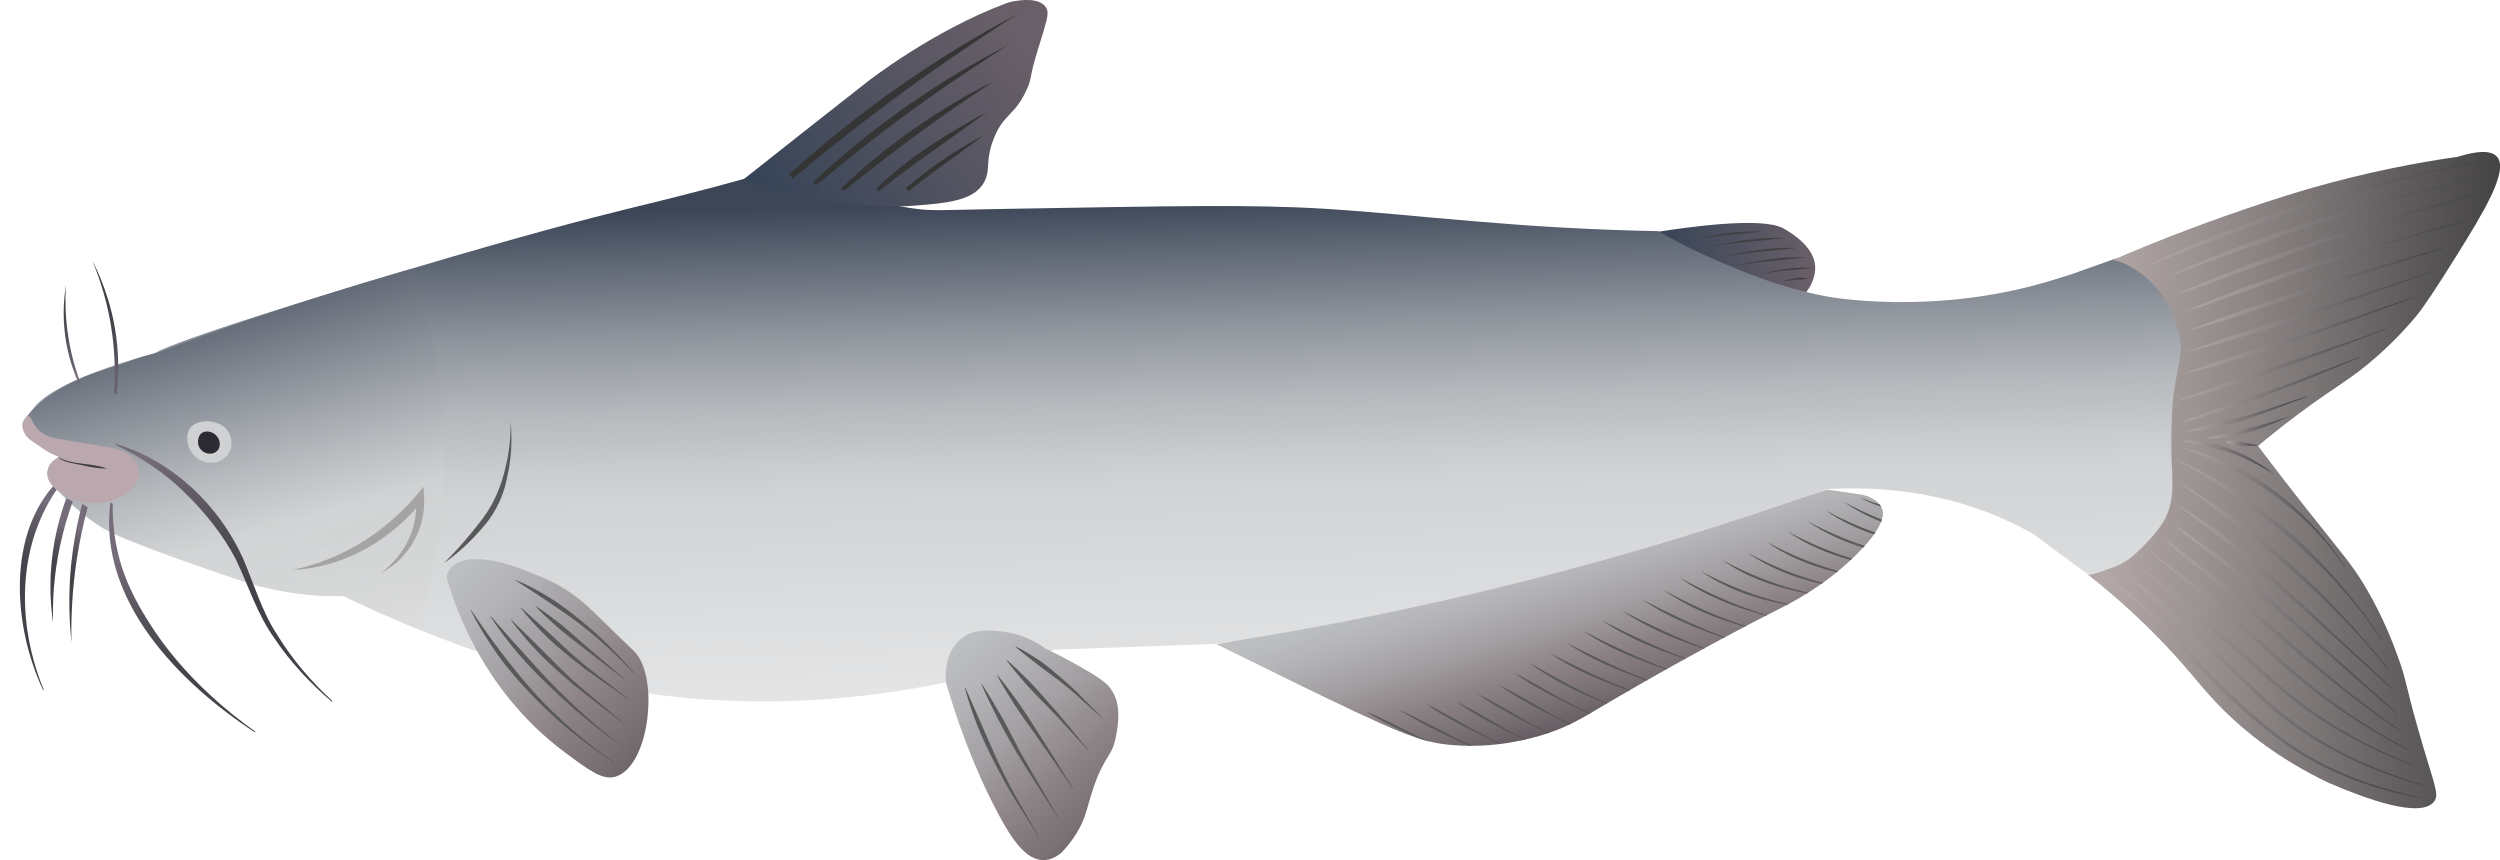 
        <svg xmlns:rdf="http://www.w3.org/1999/02/22-rdf-syntax-ns#" xmlns="http://www.w3.org/2000/svg" xmlns:cc="https://creativecommons.org/ns" xmlns:xlink="http://www.w3.org/1999/xlink" xmlns:dc="https://www.dublincore.org/specifications/dublin-core/dcmi-terms/" x="0px" y="0px" width="503.99px" height="173.39px" viewBox="0 0 503.99 173.39" xml:space="preserve">
            <title>Ictalurus furcatus (Blue Catfish)</title>
            <desc xmlns:ian_image_library="https://ian.umces.edu/media-library/">
                <ian_image_library:title>Ictalurus furcatus (Blue Catfish)</ian_image_library:title>
                <ian_image_library:descr><p>Side view illustration of an adult Blue Catfish</p></ian_image_library:descr>
                <ian_image_library:scene>
                    <ian_image_library:contains>fish, adult, Blue, Catfish, Chordata, Actinopterygii, Siluriformes, Ictaluridae, Ictalurus, furcatus</ian_image_library:contains>
                    <ian_image_library:when>2024-08-01</ian_image_library:when>
                </ian_image_library:scene>
            </desc>
            
             <defs><linearGradient id="ian_symbols_3d5c191fda350ca44941e7318be6d2bf" x1="311.06" y1="112.02" x2="325.4" y2="158.6" gradientUnits="userSpaceOnUse"><stop offset="0" stop-color="#bcbec0"></stop><stop offset=".11" stop-color="#b5b5b8"></stop><stop offset=".28" stop-color="#a39fa2"></stop><stop offset=".45" stop-color="#8d8386"></stop><stop offset=".59" stop-color="#7a7175"></stop><stop offset=".87" stop-color="#4a4349"></stop><stop offset="1" stop-color="#332d34"></stop></linearGradient><linearGradient id="ian_symbols_3d5c191fda350ca44941e7318be6d2bf1" x1="334.28" y1="53.1" x2="365.93" y2="53.1" gradientUnits="userSpaceOnUse"><stop offset="0" stop-color="#364457"></stop><stop offset=".5" stop-color="#515260"></stop><stop offset=".99" stop-color="#695f68"></stop></linearGradient><linearGradient id="ian_symbols_3d5c191fda350ca44941e7318be6d2bf2" x1="224.56" y1="40.43" x2="227.28" y2="154.7" gradientUnits="userSpaceOnUse"><stop offset="0" stop-color="#3c4657"></stop><stop offset=".1" stop-color="#636b78"></stop><stop offset=".23" stop-color="#92979f"></stop><stop offset=".35" stop-color="#b4b8bc"></stop><stop offset=".45" stop-color="#c9cbcd"></stop><stop offset=".51" stop-color="#d1d3d4"></stop><stop offset="1" stop-color="#ebebec"></stop></linearGradient><linearGradient id="ian_symbols_3d5c191fda350ca44941e7318be6d2bf3" x1="37.19" y1="47.99" x2="66.18" y2="141.14" gradientUnits="userSpaceOnUse"><stop offset=".05" stop-color="#3c4657"></stop><stop offset=".63" stop-color="#d1d3d4" stop-opacity=".6"></stop><stop offset=".74" stop-color="#d1d3d4" stop-opacity=".59"></stop><stop offset=".8" stop-color="#d3d5d6" stop-opacity=".55"></stop><stop offset=".85" stop-color="#d6d7d8" stop-opacity=".48"></stop><stop offset=".9" stop-color="#dadbdc" stop-opacity=".39"></stop><stop offset=".94" stop-color="#dfe0e1" stop-opacity=".27"></stop><stop offset=".97" stop-color="#e5e6e7" stop-opacity=".12"></stop><stop offset="1" stop-color="#ebebec" stop-opacity="0"></stop></linearGradient><linearGradient id="ian_symbols_3d5c191fda350ca44941e7318be6d2bf4" x1="158.97" y1="46.74" x2="208.48" y2="11.28" xlink:href="#ian_symbols_3d5c191fda350ca44941e7318be6d2bf1"></linearGradient><linearGradient id="ian_symbols_3d5c191fda350ca44941e7318be6d2bf5" x1="191.89" y1="22.97" x2="241.92" y2="85.29" gradientTransform="translate(87.01 -78.66) rotate(95.18) scale(1 -1)" xlink:href="#ian_symbols_3d5c191fda350ca44941e7318be6d2bf"></linearGradient><linearGradient id="ian_symbols_3d5c191fda350ca44941e7318be6d2bf6" x1="193.51" y1="130.93" x2="240.86" y2="184.05" xlink:href="#ian_symbols_3d5c191fda350ca44941e7318be6d2bf"></linearGradient><linearGradient id="ian_symbols_3d5c191fda350ca44941e7318be6d2bf7" x1="424.28" y1="97.36" x2="507.65" y2="96.68" gradientUnits="userSpaceOnUse"><stop offset="0" stop-color="#b3a7a7"></stop><stop offset=".31" stop-color="#928a8a"></stop><stop offset=".99" stop-color="#414042"></stop><stop offset="1" stop-color="#414042"></stop></linearGradient><linearGradient id="ian_symbols_3d5c191fda350ca44941e7318be6d2bf8" x1="16.41" y1="103.26" x2="8.79" y2="119.53" gradientUnits="userSpaceOnUse"><stop offset=".06" stop-color="#756c79"></stop><stop offset=".16" stop-color="#6b646f"></stop><stop offset=".46" stop-color="#555159"></stop><stop offset=".75" stop-color="#47454c"></stop><stop offset="1" stop-color="#434248"></stop></linearGradient><linearGradient id="ian_symbols_3d5c191fda350ca44941e7318be6d2bf9" x1="432.74" y1="47.36" x2="500.64" y2="38.94" xlink:href="#ian_symbols_3d5c191fda350ca44941e7318be6d2bf7"></linearGradient><linearGradient id="ian_symbols_3d5c191fda350ca44941e7318be6d2bf10" x1="436.62" y1="47.47" x2="500.14" y2="44.23" xlink:href="#ian_symbols_3d5c191fda350ca44941e7318be6d2bf7"></linearGradient><linearGradient id="ian_symbols_3d5c191fda350ca44941e7318be6d2bf11" x1="438.67" y1="49.22" x2="499.12" y2="49.22" xlink:href="#ian_symbols_3d5c191fda350ca44941e7318be6d2bf7"></linearGradient><linearGradient id="ian_symbols_3d5c191fda350ca44941e7318be6d2bf12" x1="440.67" y1="53.66" x2="496.7" y2="53.66" xlink:href="#ian_symbols_3d5c191fda350ca44941e7318be6d2bf7"></linearGradient><linearGradient id="ian_symbols_3d5c191fda350ca44941e7318be6d2bf13" x1="440.86" y1="58.35" x2="492.6" y2="58.35" xlink:href="#ian_symbols_3d5c191fda350ca44941e7318be6d2bf7"></linearGradient><linearGradient id="ian_symbols_3d5c191fda350ca44941e7318be6d2bf14" x1="440.27" y1="62.9" x2="490.21" y2="62.9" xlink:href="#ian_symbols_3d5c191fda350ca44941e7318be6d2bf7"></linearGradient><linearGradient id="ian_symbols_3d5c191fda350ca44941e7318be6d2bf15" x1="439.36" y1="67.73" x2="486.63" y2="67.73" xlink:href="#ian_symbols_3d5c191fda350ca44941e7318be6d2bf7"></linearGradient><linearGradient id="ian_symbols_3d5c191fda350ca44941e7318be6d2bf16" x1="438.52" y1="73.64" x2="481.04" y2="73.64" xlink:href="#ian_symbols_3d5c191fda350ca44941e7318be6d2bf7"></linearGradient><linearGradient id="ian_symbols_3d5c191fda350ca44941e7318be6d2bf17" x1="439.49" y1="78.63" x2="475.71" y2="78.63" xlink:href="#ian_symbols_3d5c191fda350ca44941e7318be6d2bf7"></linearGradient><linearGradient id="ian_symbols_3d5c191fda350ca44941e7318be6d2bf18" x1="440.39" y1="83.45" x2="465.08" y2="83.45" xlink:href="#ian_symbols_3d5c191fda350ca44941e7318be6d2bf7"></linearGradient><linearGradient id="ian_symbols_3d5c191fda350ca44941e7318be6d2bf19" x1="444.61" y1="86.04" x2="462.06" y2="86.04" xlink:href="#ian_symbols_3d5c191fda350ca44941e7318be6d2bf7"></linearGradient><linearGradient id="ian_symbols_3d5c191fda350ca44941e7318be6d2bf20" x1="440" y1="92.21" x2="458.49" y2="92.21" xlink:href="#ian_symbols_3d5c191fda350ca44941e7318be6d2bf7"></linearGradient><linearGradient id="ian_symbols_3d5c191fda350ca44941e7318be6d2bf21" x1="448.61" y1="89.37" x2="455.15" y2="89.37" xlink:href="#ian_symbols_3d5c191fda350ca44941e7318be6d2bf7"></linearGradient><linearGradient id="ian_symbols_3d5c191fda350ca44941e7318be6d2bf22" x1="426.61" y1="130.7" x2="486.99" y2="147.07" xlink:href="#ian_symbols_3d5c191fda350ca44941e7318be6d2bf7"></linearGradient><linearGradient id="ian_symbols_3d5c191fda350ca44941e7318be6d2bf23" x1="428.23" y1="133.32" x2="488.54" y2="140.08" xlink:href="#ian_symbols_3d5c191fda350ca44941e7318be6d2bf7"></linearGradient><linearGradient id="ian_symbols_3d5c191fda350ca44941e7318be6d2bf24" x1="430.35" y1="133.83" x2="486.61" y2="133.83" xlink:href="#ian_symbols_3d5c191fda350ca44941e7318be6d2bf7"></linearGradient><linearGradient id="ian_symbols_3d5c191fda350ca44941e7318be6d2bf25" x1="433.37" y1="131.27" x2="485.87" y2="131.27" xlink:href="#ian_symbols_3d5c191fda350ca44941e7318be6d2bf7"></linearGradient><linearGradient id="ian_symbols_3d5c191fda350ca44941e7318be6d2bf26" x1="436.07" y1="128.05" x2="484.26" y2="128.05" xlink:href="#ian_symbols_3d5c191fda350ca44941e7318be6d2bf7"></linearGradient><linearGradient id="ian_symbols_3d5c191fda350ca44941e7318be6d2bf27" x1="438.13" y1="124.8" x2="483.19" y2="124.8" xlink:href="#ian_symbols_3d5c191fda350ca44941e7318be6d2bf7"></linearGradient><linearGradient id="ian_symbols_3d5c191fda350ca44941e7318be6d2bf28" x1="438.62" y1="120.18" x2="482.21" y2="120.18" xlink:href="#ian_symbols_3d5c191fda350ca44941e7318be6d2bf7"></linearGradient><linearGradient id="ian_symbols_3d5c191fda350ca44941e7318be6d2bf29" x1="438.61" y1="115.96" x2="481.58" y2="115.96" xlink:href="#ian_symbols_3d5c191fda350ca44941e7318be6d2bf7"></linearGradient><linearGradient id="ian_symbols_3d5c191fda350ca44941e7318be6d2bf30" x1="438.52" y1="110.74" x2="480.19" y2="110.74" xlink:href="#ian_symbols_3d5c191fda350ca44941e7318be6d2bf7"></linearGradient><linearGradient id="ian_symbols_3d5c191fda350ca44941e7318be6d2bf31" x1="439.2" y1="102.18" x2="472.72" y2="102.18" xlink:href="#ian_symbols_3d5c191fda350ca44941e7318be6d2bf7"></linearGradient><linearGradient id="ian_symbols_3d5c191fda350ca44941e7318be6d2bf32" x1="44.02" y1="89.7" x2="45.46" y2="122.68" xlink:href="#ian_symbols_3d5c191fda350ca44941e7318be6d2bf8"></linearGradient><linearGradient id="ian_symbols_3d5c191fda350ca44941e7318be6d2bf33" x1="36.67" y1="111.15" x2="36.81" y2="141.71" xlink:href="#ian_symbols_3d5c191fda350ca44941e7318be6d2bf8"></linearGradient><linearGradient id="ian_symbols_3d5c191fda350ca44941e7318be6d2bf34" x1="17.09" y1="106.31" x2="15.06" y2="117.23" xlink:href="#ian_symbols_3d5c191fda350ca44941e7318be6d2bf8"></linearGradient><linearGradient id="ian_symbols_3d5c191fda350ca44941e7318be6d2bf35" x1="13.17" y1="105.31" x2="11.25" y2="115.27" xlink:href="#ian_symbols_3d5c191fda350ca44941e7318be6d2bf8"></linearGradient><linearGradient id="ian_symbols_3d5c191fda350ca44941e7318be6d2bf36" x1="21.35" y1="76.49" x2="21.2" y2="58.58" gradientUnits="userSpaceOnUse"><stop offset=".06" stop-color="#69626d"></stop><stop offset=".17" stop-color="#5e5862"></stop><stop offset=".38" stop-color="#4e4c53"></stop><stop offset=".64" stop-color="#45444a"></stop><stop offset="1" stop-color="#434248"></stop></linearGradient><linearGradient id="ian_symbols_3d5c191fda350ca44941e7318be6d2bf37" x1="14.66" y1="76.55" x2="14.51" y2="58.64" xlink:href="#ian_symbols_3d5c191fda350ca44941e7318be6d2bf8"></linearGradient></defs><path d="M368.36,98.69c2.45.36,4.89.73,7.34,1.09,1.49.45,3.15,1.27,3.72,2.76.31.83.9,3.43-5.71,9.78-6.32,6.08-12.6,9.21-15.36,10.6-11.96,6.04-25.97,13.92-33.7,18.48-5.39,3.18-8.05,4.93-12.91,6.52-2.93.96-9.94,2.95-18.62,2.31-6.66-.49-10.95-2.27-34.13-13.6-4.15-2.03-8.74-4.28-13.73-6.75,19.87-3.74,40.81-8.29,62.65-13.84,21.38-5.44,41.55-11.3,60.43-17.36Z" fill="url(#ian_symbols_3d5c191fda350ca44941e7318be6d2bf)"></path><path d="M361.28,61.26c.76-.41,2.81-1.63,3.93-4.15.29-.65.78-1.83.72-3.37-.15-3.79-4.38-6.53-6.03-7.48,0,0-.27-.16-.52-.29-4.36-2.29-19.23-.17-25.09.75,2.06,2.51,5.35,5.92,10.15,8.85,6.73,4.11,13.15,5.3,16.85,5.69Z" fill="url(#ian_symbols_3d5c191fda350ca44941e7318be6d2bf1)"></path><path d="M334.28,46.6c-4.8-.09-11.63-.29-19.85-.75-6.36-.36-11.14-.75-17.42-1.26-12.22-1-18.8-1.79-29.78-2.49-14.72-.93-31.16-.55-64.05,0-13.8.23-15.15.5-19.21-.1-15.29-2.25-21.71-8.61-33.4-6.07-1.57.34-1.8.53-9.77,2.6-7.14,1.86-12.4,3.11-13.57,3.4-8.49,2.08-22.03,5.61-44.15,12.21-50.5,15.07-51.38,16.89-51.86,17.03-19.51,5.42-23.23,9.57-24.4,11.01-.36.44-.86,1.1-1.39,1.97-.32.73-.68,1.9-.23,3.02.41,1.02,1.27,1.44,2.9,2.44,1.02.62,2.46,1.54,4.18,2.79-.13.02-1.78.33-2.44,1.86-.47,1.08-.14,2.07-.06,2.31,2.05,2.72,5.2,6.18,9.92,9.29.31.21.54.35.72.46,2.04,1.25,6.45,3.34,24.81,9.63,4.5,1.54,5.66,1.91,7.31,2.32,6.9,1.74,12.79,1.99,16.74,1.92,3.59,1.76,8.64,4.11,14.79,6.59,7.54,3.03,24.6,9.78,45.65,12.89,12.84,1.89,34.29,3.48,61.01-2.13,7.33-2.19,14.67-4.38,22-6.56,10.84-.4,21.68-.8,32.53-1.19,19.22-2.98,40.14-7.07,62.37-12.71,22.16-5.62,42.44-11.97,60.72-18.49,9.74-.53,24.28.15,38.88,7.63,1,.51,1.95,1.03,2.86,1.57,3.52,2.61,7.04,5.22,10.56,7.82,1.87.21,9.36.83,14.95-4.09.81-.71,2.49-2.22,3.66-4.74.65-1.4,1.56-4.04.68-11.51-.6-5.04-2.11-5.73-1.58-8.73.4-2.24,1.31-2.85,3.14-6.28.47-.88,2.85-5.32,3.71-9.23.33-1.49,2.06-9.23-2.57-14.62-5.58-6.49-15.99-4.28-16.48-4.17-2.86,1.02-5.72,2.03-8.58,3.05,0,0-2.67.87-5.1,1.58-23.43,6.85-44.19,2.9-44.19,2.9-9.67-1.84-17.23-5.12-22.1-7.22-4.96-2.15-9-4.28-11.92-5.93Z" fill="url(#ian_symbols_3d5c191fda350ca44941e7318be6d2bf2)"></path><path d="M83.1,54.14c-13.83,3.98-28.01,8.51-42.46,13.68-3.17,1.13-6.3,2.28-9.4,3.44-.5.11-1.26.3-2.16.56-1.48.43-2.55.84-2.95,1-2.68,1.02-3.66,1.14-6.38,2.12-1.97.7-4.13,1.48-6.79,2.93-3.63,1.98-5.4,3.71-6.13,4.46-.61.63-1.07,1.19-1.39,1.59-.32.73-.68,1.91-.23,3.03.41,1.02,1.27,1.45,2.9,2.45,1.02.62,2.46,1.55,4.18,2.8-.13.02-1.78.33-2.44,1.87-.47,1.08-.14,2.08-.06,2.32,2.05,2.73,5.2,6.21,9.92,9.34.31.21.54.35.72.46,2.04,1.26,6.45,3.36,24.81,9.68,4.5,1.55,5.66,1.92,7.31,2.33,6.9,1.75,12.79,2,16.74,1.93,4.93,2.21,9.86,4.42,14.79,6.62,3.22-9.81,7.03-25.84,5.16-45.44-1.04-10.92-3.58-20.11-6.15-27.18Z" fill="url(#ian_symbols_3d5c191fda350ca44941e7318be6d2bf3)"></path><path d="M149.82,36.22c7.71-6.12,15.3-12.09,25.05-19.75,0,0,12.99-10.2,27.92-15.79.81-.3,1.39-.4,1.97-.49.72-.12,4.69-.76,6.05,1.23.14.21.22.37.28.56.32.99-.13,2.47-1.66,7.37-2.1,6.69-1.26,6.03-2.41,8.61-2.41,5.4-4.55,4.85-6.55,9.65-2.1,5.03-.48,6.85-2.41,9.65-2.16,3.13-7.03,3.73-14.07,4.22-2.89.2-8.2.37-16.54-.94-4.52-.71-10.59-1.96-17.63-4.31Z" fill="url(#ian_symbols_3d5c191fda350ca44941e7318be6d2bf4)"></path><path d="M355.54,46.67c-4.9.58-9.96.77-14.73,1.83,4.77-1.24,9.86-2.02,14.73-1.83h0Z" fill="#414042"></path><path d="M360.01,47.97c-5.36.64-10.88.88-16.11,1.97,5.23-1.29,10.78-2.14,16.11-1.97h0Z" fill="#414042"></path><path d="M362.48,49.97c-5.3.63-10.76.86-15.93,1.96,5.17-1.28,10.66-2.13,15.93-1.96h0Z" fill="#414042"></path><path d="M364.23,51.88c-4.9.58-9.96.77-14.73,1.83,4.77-1.24,9.86-2.02,14.73-1.83h0Z" fill="#414042"></path><path d="M365.48,54.03c-3.65.4-7.41.48-10.92,1.42,3.5-1.1,7.32-1.69,10.92-1.42h0Z" fill="#414042"></path><path d="M364.46,56.14c-.43.13-.86.15-1.29.22-.43.03-.86,0-1.29.04l-2.58.32v-.04s2.54-.58,2.54-.58c.43-.1.87-.09,1.31-.12.44.04.88.02,1.31.12v.04Z" fill="#414042"></path><path d="M159.07,35.17c13.94-12.65,29.49-23.57,46.12-32.38-11.86,7.59-23.41,15.65-34.45,24.37-3.68,2.9-7.33,5.85-10.93,8.85l-.73-.84h0Z" fill="#353535"></path><path d="M163.93,36.72c11.69-10.95,24.94-20.28,39.2-27.57-10.11,6.42-19.96,13.23-29.34,20.68-3.13,2.47-6.22,4.99-9.28,7.55l-.58-.65h0Z" fill="#353535"></path><path d="M169.56,37.99c9.1-8.69,19.56-16.02,30.82-21.63-10.5,6.87-20.59,14.26-30.31,22.2,0,0-.51-.57-.51-.57h0Z" fill="#353535"></path><path d="M176.65,38c6.53-6.27,14.29-11.09,22.22-15.37-7.24,5.4-14.69,10.3-21.73,15.94,0,0-.48-.57-.48-.57h0Z" fill="#353535"></path><path d="M182.63,37.94c4.8-4.24,10.22-7.75,15.84-10.77-5.15,3.82-10.31,7.43-15.35,11.35,0,0-.49-.58-.49-.58h0Z" fill="#353535"></path><path d="M119.41,123.11c1.44,1.36,2.9,2.86,4.65,4.55,2.59,2.49,3.45,3.29,3.86,3.72,5.06,5.23,2.98,23.19-3.84,25.19-2.57.75-5.07-1.09-10.06-4.78-9.44-6.98-14.82-15.24-17.43-19.81-1.99-3.5-4.56-8.7-6.55-15.49.02-.35.33-3.82,6.12-3.78,4.34.03,9.14,2.01,12.75,3.51,4.82,2,7.61,4.18,10.49,6.9Z" fill="url(#ian_symbols_3d5c191fda350ca44941e7318be6d2bf5)"></path><path d="M210.92,130.84c1.64.76,3.92,1.89,6.57,3.41,3.61,2.07,5.39,3.16,6.44,4.62,2.21,3.06,1.49,7.11,1.09,9.36-.77,4.37-2.25,3.86-4.5,10.33-1.43,4.14-1.45,6.13-3.53,9.48-1.09,1.76-2.23,3.05-3.04,3.89-.81.67-2.03,1.44-3.53,1.46-3.7.06-6.58-4.52-9-8.99-2.91-5.39-7.01-14.11-10.7-26.74-.07-.54-.63-5.88,3.01-8.85,2.74-2.23,6.19-1.77,8.78-1.43,4.06.54,6.95,2.4,8.37,3.47Z" fill="url(#ian_symbols_3d5c191fda350ca44941e7318be6d2bf6)"></path><path d="M503.39,31.61c-.8-.94-2.74-1.61-7.93,0-3.38.48-8.15,1.24-13.8,2.42-11.51,2.4-20.15,5.17-25.24,6.84-10.33,3.41-20.54,7.23-30.51,11.56,1.23.15,2.42.67,3.54,1.32,1.49.87,2.55,1.65,3.16,2.16.41.35,2.06,1.78,3.53,3.94,3.08,4.54,3.6,9.45,3.5,10.63-.26,3.26-1.25,6.53-1.55,9.83-.46,4.99-.38,9.42-.33,11.68.1,4.78.92,9.05-1.75,13.36-1.45,2.34-3.42,4.3-5.42,6.18-1.63,1.52-3.08,2.37-5.18,3.05-.75.24-3.99,1.66-4.7,1.11,3.69,2.88,9.16,7.44,15.19,13.71,6.03,6.27,7.83,9.27,12.35,13.75,4.26,4.22,10.95,9.77,21.14,14.64,7.52,3.26,18.64,7.3,21.31,3.8,1.15-1.5-.03-3.4-3.13-14.27-2.75-9.64-2.33-9.89-4.18-14.96-.93-2.56-2.82-7.66-6.26-13.57-2.94-5.05-4.84-6.95-12.53-16.7-2.5-3.17-5.7-7.29-9.39-12.18,1.75-1.47,4.64-3.85,8.35-6.61,7.6-5.66,10.29-6.72,15.66-11.48,4.04-3.58,6.72-6.7,7.79-7.99,1.45-1.74,3.82-5.22,8.46-12.68,4.98-8.02,10.36-16.69,7.93-19.55Z" fill="url(#ian_symbols_3d5c191fda350ca44941e7318be6d2bf7)"></path><path d="M15.46,93.83c-11.95,12.06-12.86,30.14-6.63,45.26,0,0-.13.06-.13.06-6.73-14.29-7.65-35.74,6.76-45.32h0Z" fill="url(#ian_symbols_3d5c191fda350ca44941e7318be6d2bf8)"></path><path d="M94.98,123.01c2,2.92,3.98,5.83,6.15,8.61,2.14,2.79,4.33,5.55,6.7,8.15,4.77,5.18,10.11,9.85,15.94,13.84l-.05.07c-5.97-3.79-11.48-8.33-16.4-13.44-2.45-2.56-4.82-5.22-6.89-8.11-2.06-2.89-3.95-5.9-5.53-9.08l.08-.04Z" fill="#59595b"></path><path d="M194.61,138.65l3.37,7.64c1.13,2.53,2.19,5.1,3.38,7.61,1.21,2.5,2.42,5,3.84,7.39l4.17,7.23-.07.05-4.48-7.06c-1.5-2.35-2.8-4.83-4.09-7.3-1.28-2.48-2.53-4.98-3.56-7.58-1.01-2.6-1.96-5.23-2.65-7.94l.08-.03Z" fill="#59595b"></path><path d="M197.92,137.89c1.45,2.17,2.74,4.42,4.04,6.66,1.28,2.25,2.43,4.58,3.62,6.88,1.26,2.26,2.61,4.48,3.91,6.72l3.9,6.74-.07.05-4.2-6.56c-1.38-2.2-2.8-4.38-4.14-6.6-1.28-2.26-2.6-4.5-3.78-6.82-1.17-2.32-2.34-4.64-3.36-7.04l.08-.04Z" fill="#59595b"></path><path d="M201.11,136.15c1.48,1.75,2.82,3.6,4.16,5.45,1.33,1.86,2.53,3.8,3.77,5.72,2.48,3.83,4.88,7.71,7.29,11.59l-.07.05-7.8-11.25c-1.32-1.86-2.68-3.69-3.91-5.61-1.21-1.93-2.44-3.85-3.52-5.88l.07-.05Z" fill="#59595b"></path><path d="M203.03,133.11c1.56,1.31,2.99,2.75,4.43,4.19,1.43,1.45,2.74,3,4.09,4.52,2.75,2.99,5.22,6.22,7.81,9.34l-.07.06-4.11-4.49c-1.35-1.51-2.72-3.01-4.15-4.44-1.42-1.45-2.87-2.87-4.21-4.39-1.32-1.54-2.66-3.06-3.86-4.72l.06-.06Z" fill="#59595b"></path><path d="M204.76,130.34c1.71.81,3.31,1.83,4.87,2.88,1.56,1.07,2.99,2.3,4.42,3.54,1.42,1.24,2.84,2.48,4.14,3.85l3.95,4.03-.06.06-4.18-3.77c-1.36-1.29-2.82-2.47-4.29-3.63l-4.49-3.37c-1.46-1.17-2.97-2.28-4.41-3.51l.05-.07Z" fill="#59595b"></path><path d="M98.95,124.25c2.03,2.26,3.98,4.56,6.03,6.78,2.03,2.23,4.02,4.5,6.12,6.67,4.22,4.32,8.73,8.37,13.48,12.11l-.05.07c-4.91-3.55-9.57-7.46-13.92-11.69-2.18-2.11-4.33-4.26-6.29-6.59-1.94-2.34-3.81-4.74-5.45-7.3l.07-.05Z" fill="#59595b"></path><path d="M103.04,124.93c1.88,1.77,3.67,3.62,5.52,5.4,1.84,1.8,3.61,3.66,5.47,5.43,1.83,1.81,3.83,3.43,5.81,5.07l5.91,4.98-.05.07-6.13-4.72c-2.04-1.58-4.1-3.14-6-4.89-1.93-1.71-3.85-3.45-5.62-5.34-1.75-1.91-3.46-3.85-4.97-5.95l.07-.06Z" fill="#59595b"></path><path d="M105.08,122.54c1.8,1.55,3.5,3.18,5.26,4.74,1.74,1.58,3.43,3.23,5.19,4.79l2.68,2.3,2.8,2.15,5.6,4.33-.05.07-5.82-4.06-2.9-2.06-2.78-2.21c-1.83-1.5-3.66-3.01-5.34-4.69-1.66-1.69-3.28-3.42-4.72-5.31l.06-.06Z" fill="#59595b"></path><path d="M108.03,122.2c1.64,1.04,3.16,2.22,4.69,3.39,1.51,1.19,2.93,2.49,4.38,3.75l8.77,7.51-.05.07c-3.06-2.33-6.13-4.66-9.15-7.04-1.51-1.19-3.05-2.35-4.49-3.62-1.43-1.29-2.87-2.57-4.19-3.99l.06-.07Z" fill="#59595b"></path><path d="M103.96,116.92c2.38.97,4.63,2.22,6.83,3.55,2.19,1.35,4.23,2.93,6.22,4.55,3.99,3.24,7.66,6.85,10.94,10.77l-.07.06c-3.47-3.76-7.26-7.2-11.31-10.29-2.03-1.54-4.16-2.94-6.26-4.37-2.09-1.45-4.26-2.79-6.4-4.2l.04-.08Z" fill="#59595b"></path><g><path d="M293.53,141.43c3.63,2.61,8.84,5.34,13.69,7.73.12-.03.23-.06.35-.08l-4.14-2.16c-3.24-1.94-6.51-3.81-9.9-5.49Z" fill="#59595b"></path><path d="M297.67,139.77c3.8,2.73,9.32,5.59,14.35,8.06.1-.03.19-.07.28-.1l-4.74-2.47c-3.24-1.94-6.51-3.81-9.9-5.49Z" fill="#59595b"></path><path d="M302.16,138.09c3.76,2.7,9.22,5.53,14.22,7.99.08-.04.17-.08.25-.12l-4.57-2.38c-3.24-1.94-6.51-3.81-9.9-5.49Z" fill="#59595b"></path><path d="M305.24,135.64c3.97,2.89,9.85,5.85,15.13,8.3.07-.04.15-.08.22-.13-2.65-1.3-5.4-2.66-5.4-2.66-2.88-1.68-6.98-4.08-9.95-5.51Z" fill="#59595b"></path><path d="M323.82,141.91c.07-.04.13-.08.2-.12-5.43-2.41-10.73-5.28-15.87-8.29,4.66,3.55,10.12,6.2,15.66,8.4Z" fill="#59595b"></path><path d="M328.41,139.22c.07-.04.14-.08.22-.13-5.52-2.12-10.94-4.69-16.2-7.4,4.82,3.28,10.37,5.63,15.99,7.53Z" fill="#59595b"></path><path d="M331.98,137.18c.07-.04.14-.08.21-.12-5.6-2.13-11.09-4.74-16.43-7.49,4.88,3.33,10.52,5.69,16.22,7.61Z" fill="#59595b"></path><path d="M335.91,134.96c.06-.04.13-.07.19-.11-5.81-2.17-11.51-4.86-17.04-7.71,5.06,3.45,10.94,5.87,16.85,7.81Z" fill="#59595b"></path><path d="M339.69,132.85c.07-.04.13-.07.2-.11-5.77-2.16-11.43-4.84-16.93-7.66,5.03,3.43,10.86,5.83,16.73,7.77Z" fill="#59595b"></path><path d="M343.45,130.79c.07-.04.14-.08.21-.11-5.68-2.15-11.26-4.78-16.67-7.57,4.95,3.37,10.68,5.76,16.46,7.69Z" fill="#59595b"></path><path d="M347.54,128.58c.07-.04.14-.08.21-.11-5.68-2.15-11.25-4.78-16.66-7.57,4.95,3.37,10.67,5.75,16.45,7.68Z" fill="#59595b"></path><path d="M351.75,126.34c.08-.04.15-.08.23-.12-5.71-1.82-11.25-4.35-16.52-7.23,4.8,3.45,10.5,5.75,16.29,7.35Z" fill="#59595b"></path><path d="M356.03,124.11c.06-.03.12-.06.19-.1-6.08-1.83-11.99-4.48-17.58-7.55,5.1,3.66,11.22,6.04,17.39,7.65Z" fill="#59595b"></path><path d="M360.31,121.92c.08-.04.16-.08.25-.13-6.16-1.32-12.14-3.66-17.7-6.66,5.08,3.57,11.23,5.69,17.45,6.79Z" fill="#59595b"></path><path d="M364.29,119.63c.08-.05.16-.09.24-.14-6.03-1.33-11.9-3.65-17.36-6.59,4.99,3.51,11.01,5.62,17.12,6.74Z" fill="#59595b"></path><path d="M367.18,117.71c.09-.07.19-.14.29-.21-5.27-1.38-10.39-3.47-15.2-6.07,4.39,3.08,9.57,5.08,14.91,6.28Z" fill="#59595b"></path><path d="M370.26,115.36c.1-.08.2-.16.29-.24-4.99-1.38-9.84-3.4-14.4-5.86,4.17,2.93,9.05,4.88,14.11,6.1Z" fill="#59595b"></path><path d="M373.1,112.88c.1-.09.2-.18.3-.27-4.51-1.36-8.88-3.22-13.03-5.46,3.78,2.66,8.17,4.5,12.72,5.74Z" fill="#59595b"></path><path d="M377.79,107.74c.09-.12.18-.25.26-.36-3.44-1.23-6.78-2.73-9.99-4.46,2.95,2.07,6.26,3.64,9.73,4.82Z" fill="#59595b"></path><path d="M379.23,105.19c.06-.15.11-.29.15-.42-2.62-1.05-5.19-2.25-7.67-3.59,2.31,1.63,4.85,2.94,7.52,4.01Z" fill="#59595b"></path><path d="M379.25,102.18c-.09-.17-.19-.33-.31-.48-1.4-.44-2.79-.9-4.16-1.42,1.44.74,2.94,1.36,4.48,1.9Z" fill="#59595b"></path><path d="M375.62,110.38c.1-.11.2-.22.3-.32-3.98-1.31-7.85-3.01-11.53-4.99,3.37,2.37,7.21,4.09,11.23,5.32Z" fill="#59595b"></path><path d="M287.52,141.93c3.9,2.79,9.62,5.62,14.8,8.07.13-.02.25-.04.38-.05-2.55-1.29-5.11-2.59-5.11-2.59-3.32-1.76-6.66-3.83-10.06-5.43Z" fill="#59595b"></path><path d="M296.2,150.36c.18,0,.36,0,.54,0-5-2.42-9.94-5.06-14.87-7.42,4.4,2.85,9.36,5.24,14.33,7.43Z" fill="#59595b"></path><path d="M275.29,143.39c3.02,1.93,7.02,3.84,11.08,5.59.67.21,1.3.38,1.9.53-1.36-.58-2.34-1-2.34-1-3.09-1.57-7.48-3.81-10.64-5.12Z" fill="#59595b"></path></g><path d="M432.22,53.89c21.49-10.64,44.86-17.19,68.4-21.41,0,0,.02.09.02.09-23.55,4.34-46.39,12.52-68.41,21.32h0Z" fill="url(#ian_symbols_3d5c191fda350ca44941e7318be6d2bf9)"></path><path d="M436.53,55.96c20.22-9.4,41.85-15.52,63.59-20.23,0,0,.02.08.02.08-21.73,4.82-42.89,12.59-63.61,20.14h0Z" fill="url(#ian_symbols_3d5c191fda350ca44941e7318be6d2bf10)"></path><path d="M438.67,59.42c19.1-8.72,40.25-14.59,60.43-20.42,0,0,.02.08.02.08-8.98,2.9-21.61,6.62-30.39,9.67-.03-.08-30.13,10.95-30.06,10.66h0Z" fill="url(#ian_symbols_3d5c191fda350ca44941e7318be6d2bf11)"></path><path d="M440.67,62.77c17.67-8.01,37.29-13.13,56.01-18.22,0,0,.02.08.02.08-8.33,2.57-20.04,5.84-28.18,8.57-.03-.08-27.93,9.86-27.85,9.57h0Z" fill="url(#ian_symbols_3d5c191fda350ca44941e7318be6d2bf12)"></path><path d="M440.86,66.73c16.62-6.57,34.51-11.86,51.72-16.77,0,0,.02.08.02.08-7.65,2.5-18.4,5.69-25.87,8.34-8.51,2.94-17.27,6.19-25.87,8.35h0Z" fill="url(#ian_symbols_3d5c191fda350ca44941e7318be6d2bf13)"></path><path d="M440.27,71.08c16.22-5.89,33.58-10.64,49.9-16.36,0,0,.03.08.03.08-16.23,5.81-33.35,12.28-49.93,16.28h0Z" fill="url(#ian_symbols_3d5c191fda350ca44941e7318be6d2bf14)"></path><path d="M439.36,75.62c7.78-2.94,15.69-5.41,23.66-7.77,6.91-2.09,16.63-5.7,23.58-8,0,0,.03.08.03.08-15.3,5.76-31.53,11.97-47.27,15.69h0Z" fill="url(#ian_symbols_3d5c191fda350ca44941e7318be6d2bf15)"></path><path d="M438.52,80.99c13.74-5.43,28.58-9.62,42.48-14.71,0,0,.03.08.03.08-13.81,5.17-28.38,11.08-42.52,14.63h0Z" fill="url(#ian_symbols_3d5c191fda350ca44941e7318be6d2bf16)"></path><path d="M439.49,85.28c8.85-3.9,18.21-6.31,27.16-9.9,0,0,9.02-3.4,9.02-3.4l.03.08c-11.66,4.87-24.1,10.25-36.22,13.22h0Z" fill="url(#ian_symbols_3d5c191fda350ca44941e7318be6d2bf17)"></path><path d="M440.39,87.01c3.57-1.05,8.77-2.31,12.43-3.21,3.59-.98,8.62-2.8,12.23-3.91,0,0,.03.08.03.08-7.85,2.93-16.34,6.81-24.69,7.04h0Z" fill="url(#ian_symbols_3d5c191fda350ca44941e7318be6d2bf18)"></path><path d="M444.61,88.33c5.84-1.39,11.95-2.55,17.45-4.62-5.38,2.44-11.55,5.07-17.45,4.62h0Z" fill="url(#ian_symbols_3d5c191fda350ca44941e7318be6d2bf19)"></path><path d="M440,88.85c6.72-.38,13.26,2.74,18.49,6.73-2.71-1.54-5.78-3.35-8.9-4.3-3.1-1.06-6.58-1.53-9.59-2.43h0Z" fill="url(#ian_symbols_3d5c191fda350ca44941e7318be6d2bf20)"></path><path d="M448.61,89.01c1.13-.32,2.21-.18,3.31.11,1.02.28,2.4.33,3.23.79-2.06-.2-4.88.37-6.54-.9h0Z" fill="url(#ian_symbols_3d5c191fda350ca44941e7318be6d2bf21)"></path><path d="M424.48,116.31c8.59,5.08,14.9,12.93,21.68,20.08,4.59,4.67,9.45,9.15,14.71,13.05,8.01,5.77,17.4,9.35,27.05,11.32,0,0-.02.09-.02.09-9.7-1.8-19.24-5.23-27.36-10.95-7.97-5.87-15.29-12.65-21.69-20.2-4.11-5.08-9.4-9.41-14.38-13.39h0Z" fill="url(#ian_symbols_3d5c191fda350ca44941e7318be6d2bf22)"></path><path d="M427.85,115.03c10.02,7.61,19.21,16.28,28.13,25.12,9.04,8.74,20.52,14.62,32.56,18.09,0,0-.02.08-.02.08-12.15-3.24-23.8-8.98-33.01-17.66-9.04-8.69-18.54-17.26-27.65-25.63h0Z" fill="url(#ian_symbols_3d5c191fda350ca44941e7318be6d2bf23)"></path><path d="M430.35,113.3c9.2,7.19,18.18,14.69,26.74,22.64,8.54,7.96,18.65,14.11,29.53,18.33,0,0-.03.08-.03.08-10.99-4-21.28-10.02-29.95-17.89,0,0-6.6-5.76-6.6-5.76-6.48-5.81-13.58-11.39-19.68-17.4h0Z" fill="url(#ian_symbols_3d5c191fda350ca44941e7318be6d2bf24)"></path><path d="M433.37,111.21c9.18,6.16,17.58,13.41,25.63,20.96,8.08,7.51,17.08,13.99,26.86,19.1,0,0-.04.08-.04.08-9.91-4.9-19.09-11.25-27.29-18.66-8.16-7.37-16.87-14.51-25.17-21.47h0Z" fill="url(#ian_symbols_3d5c191fda350ca44941e7318be6d2bf25)"></path><path d="M436.07,108.51c17.06,11.77,31,27.38,48.19,39,0,0-.05.07-.05.07-13.04-8.47-24.52-18.99-36.31-29.04-3.88-3.32-8.26-6.55-11.83-10.02h0Z" fill="url(#ian_symbols_3d5c191fda350ca44941e7318be6d2bf26)"></path><path d="M438.13,105.78c8.36,5.22,16.19,11.27,23.19,18.21,6.31,5.78,15.46,13.93,21.87,19.77,0,0-.06.07-.06.07-10.93-9.22-22.52-19.82-33.41-28.94-3.58-3.09-8.19-6.04-11.59-9.1h0Z" fill="url(#ian_symbols_3d5c191fda350ca44941e7318be6d2bf27)"></path><path d="M438.62,101.57c8.16,4.75,15.93,10.9,22.66,17.55,0,0,20.94,19.61,20.94,19.61l-.06.06c-8.87-7.87-17.86-15.99-26.66-23.95-5.35-4.7-11.4-8.98-16.88-13.28h0Z" fill="url(#ian_symbols_3d5c191fda350ca44941e7318be6d2bf28)"></path><path d="M438.61,96.88c16.79,9.47,31.02,23.09,42.97,38.09,0,0-.07.05-.07.05-12.09-14.98-27.36-27.22-42.9-38.15h0Z" fill="url(#ian_symbols_3d5c191fda350ca44941e7318be6d2bf29)"></path><path d="M438.52,92.52c17.19,7.44,31.43,20.87,41.67,36.39,0,0-.07.05-.07.05-10.44-15.55-25.54-27.43-41.6-36.44h0Z" fill="url(#ian_symbols_3d5c191fda350ca44941e7318be6d2bf30)"></path><path d="M439.2,90.09c13.97,2.71,25.88,12.41,33.52,24.13,0,0-.07.05-.07.05-7.9-11.79-20.34-19.71-33.45-24.18h0Z" fill="url(#ian_symbols_3d5c191fda350ca44941e7318be6d2bf31)"></path><path d="M18.57,93.35c-.08.32-4.38-.14-7.96-1.77-.98-.44-1.95-1.12-3.9-2.47-.73-.5-1.36-.96-1.79-1.81-.14-.27-.69-1.36-.24-2.38.23-.53.8-1.21,1.18-1.01.31.16.47.55.62.89.54,1.18,1.42,2.17,2.49,2.77,1.1.62,2.35.84,3.58,1.04,2.84.47,5.68.94,8.53,1.41,1.64.27,3.32.56,4.73,1.52,1.41.96,2.47,2.77,2.15,4.55-.23,1.25-1.08,2.26-2.01,3.02-3.49,2.89-9.61,3.16-13.56.39-.88-.62-2.93-2.06-2.85-4.09.05-1.29.94-2.49,2.01-3.09,2.77-1.56,7.12.69,7.04,1.03Z" fill="#bba8af"></path><path d="M46.53,90.36c-.2.74-.57,1.25-.74,1.45-.77.95-1.75,1.25-2.05,1.34-1.57.45-2.9-.18-3.28-.37-.49-.24-1.59-.89-2.22-2.22-.6-1.26-.84-3.28.3-4.5.71-.77,1.71-.95,2.29-1.06.26-.05,1.16-.19,2.27.09.58.15,1.75.44,2.63,1.52.87,1.07,1.13,2.52.81,3.75Z" fill="#cfd1d2"></path><path d="M44.27,89.12c.03.21.16,1.03-.4,1.68-.58.68-1.44.66-1.64.66-1.14-.02-1.8-.9-1.86-.98-.57-.79-.45-1.64-.41-1.84.05-.29.14-.87.63-1.27.63-.52,1.44-.37,1.64-.33,1,.19,1.88,1.05,2.04,2.09Z" fill="#2c2b34"></path><path d="M23.36,89.49c11.29,3.35,20.61,12.19,25.52,22.83,2.34,5.36,3.83,10.88,7.08,15.77,3,4.9,6.8,9.31,11.04,13.24l-.12.13c-4.4-3.77-8.41-8.05-11.65-12.91-3.37-4.74-5.17-10.47-7.6-15.63-2.61-5.06-6.25-9.55-10.29-13.52-4.04-4.01-8.87-7.17-14.05-9.75l.06-.16h0Z" fill="url(#ian_symbols_3d5c191fda350ca44941e7318be6d2bf32)"></path><path d="M22.26,101.28c.16.09.31.18.47.27-.04,1.77.03,4.29.51,7.25,1.25,7.59,4.42,12.83,6.59,16.35,6.95,11.25,16.84,18.94,21.66,22.35,0,0-.1.14-.1.14-15.4-10.06-31.7-26.75-29.13-46.37Z" fill="url(#ian_symbols_3d5c191fda350ca44941e7318be6d2bf33)"></path><path d="M16.58,101.58c.36.23.73.47,1.09.7-.83,3.1-1.58,6.54-2.16,10.27-.97,6.31-1.21,12.03-1.1,16.94-.54-5.1-.71-11.44.28-18.58.47-3.41,1.14-6.53,1.89-9.33Z" fill="url(#ian_symbols_3d5c191fda350ca44941e7318be6d2bf34)"></path><path d="M13.35,100.45c.44.21.89.42,1.33.63-1.02,2.8-1.94,5.89-2.64,9.26-1.19,5.68-1.48,10.84-1.34,15.26-.67-4.6-.87-10.3.34-16.74.58-3.08,1.4-5.89,2.32-8.4Z" fill="url(#ian_symbols_3d5c191fda350ca44941e7318be6d2bf35)"></path><path d="M18.65,52.66c-.06-.14,3.05,5.41,4.42,12.94,1.04,5.67.84,10.51.48,13.84-.19-.06-.39-.12-.58-.18.21-2.74.31-6.76-.3-11.55-.79-6.21-2.46-11.3-4.02-15.04Z" fill="url(#ian_symbols_3d5c191fda350ca44941e7318be6d2bf36)"></path><path d="M13.31,57.45c-.2,2.9-.18,6.62.53,10.88.61,3.68,1.58,6.79,2.53,9.25-.13-.02-.25-.04-.38-.06-1.04-2.25-2.28-5.57-2.84-9.75-.58-4.26-.25-7.85.16-10.32Z" fill="url(#ian_symbols_3d5c191fda350ca44941e7318be6d2bf37)"></path><path d="M95.04,107.4c1.91-2.34,2.94-3.62,4.05-5.62,1.76-3.2,2.44-5.97,2.88-7.79.52-2.2,1.04-5.29.96-9.04.42,4.16.03,7.56-.4,9.86-.41,2.18-.92,4.77-2.55,7.74-1.27,2.32-2.63,3.79-4.08,5.37-1.47,1.59-3.56,3.6-6.4,5.6,1.83-1.82,3.7-3.85,5.54-6.12Z" fill="#58595b"></path><path d="M11.7,92.14c2.97,1.68,6.67,1.09,9.86,2.32-2.46.04-5.09-.73-7.57-1.2-.77-.24-1.81-.51-2.29-1.12h0Z" fill="#414042"></path><path d="M59,114.88c10.52-2.14,19.83-8.33,26.38-16.75,0,0,.11,2.06.11,2.06.4,6.21-3.09,12.56-8.66,15.27,2.43-1.78,4.34-4.13,5.57-6.75,1.21-2.63,1.69-5.56,1.46-8.4l1.45.46c-6.32,8.03-16,13.69-26.32,14.12h0Z" fill="#a5a3a4"></path></svg> 